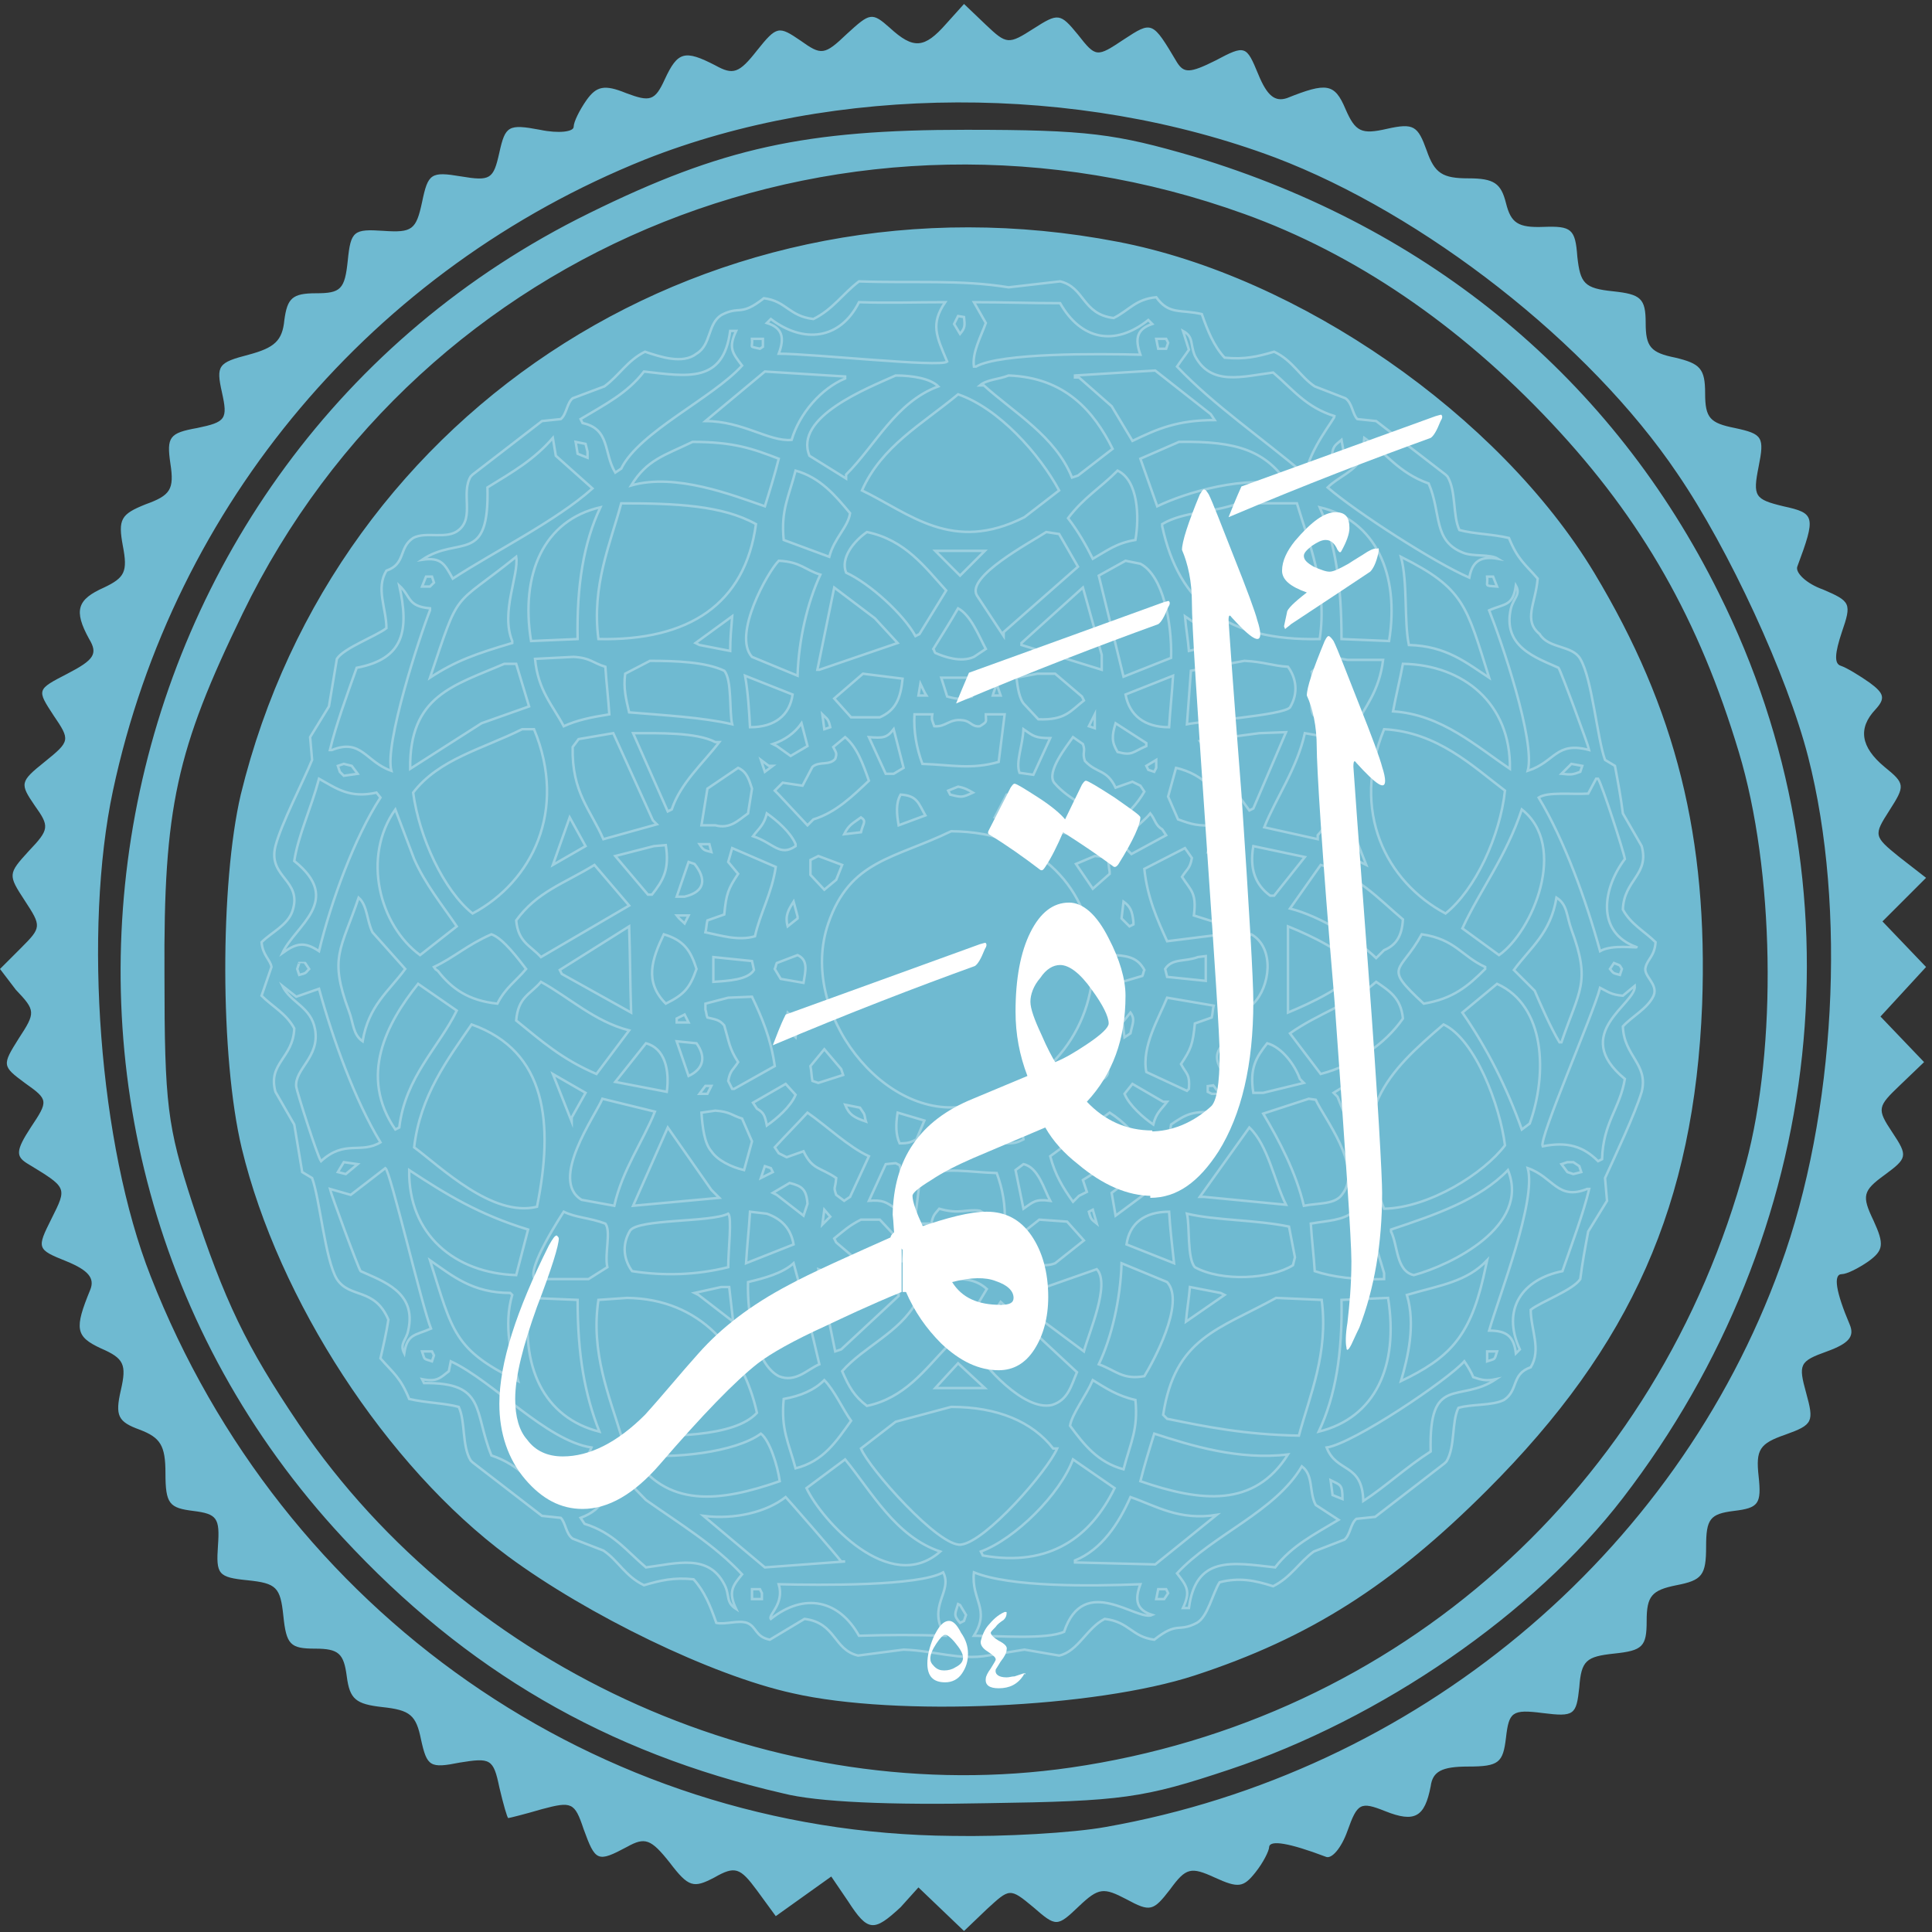 <?xml version="1.0" encoding="utf-8"?>
<!-- Generator: Adobe Illustrator 23.0.0, SVG Export Plug-In . SVG Version: 6.00 Build 0)  -->
<svg version="1.1"
	 id="svg2985" xmlns:cc="http://creativecommons.org/ns#" xmlns:dc="http://purl.org/dc/elements/1.1/" xmlns:inkscape="http://www.inkscape.org/namespaces/inkscape" xmlns:rdf="http://www.w3.org/1999/02/22-rdf-syntax-ns#" xmlns:sodipodi="http://sodipodi.sourceforge.net/DTD/sodipodi-0.dtd" xmlns:svg="http://www.w3.org/2000/svg"
	 xmlns="http://www.w3.org/2000/svg" xmlns:xlink="http://www.w3.org/1999/xlink" x="0px" y="0px" viewBox="0 0 195 195"
	 style="enable-background:new 0 0 195 195;" xml:space="preserve">
<rect x="0" y="0" width="195" height="195" fill="#333333" stroke="none"/>
<style type="text/css">
	.st0{fill:#6FBAD1;}
	.st1{fill:#FFFFFF;}
	.st2{opacity:0.32;fill:none;stroke:#FFFFFF;stroke-width:0.25;stroke-miterlimit:10;enable-background:new    ;}
</style>
<sodipodi:namedview  bordercolor="#666666" borderopacity="1" gridtolerance="10" guidetolerance="10" id="namedview2987" inkscape:current-layer="svg2985" inkscape:cx="97.5" inkscape:cy="97.5" inkscape:pageopacity="0" inkscape:pageshadow="2" inkscape:window-height="706" inkscape:window-maximized="1" inkscape:window-width="1366" inkscape:window-x="-8" inkscape:window-y="-8" inkscape:zoom="2.3538462" objecttolerance="10" pagecolor="#ffffff" showgrid="false">
	</sodipodi:namedview>
<path id="path2995" inkscape:connector-curvature="0" class="st0" d="M85.6,191.9l-1.7-2.5l-2.8,2l-2.8,2l-1.9-2.6
	c-1.7-2.3-2.2-2.5-4.3-1.3c-2.1,1.1-2.6,1-4.5-1.5c-1.9-2.4-2.5-2.6-4.3-1.6c-3,1.6-3.2,1.5-4.4-1.8c-0.9-2.7-1.2-2.8-4.2-2
	c-1.7,0.5-3.3,0.9-3.4,0.9c-0.1,0-0.5-1.4-0.9-3.1c-0.6-2.9-0.9-3-4-2.5c-3,0.6-3.3,0.4-3.9-2.3c-0.5-2.5-1.1-3-3.9-3.3
	c-2.7-0.3-3.3-0.8-3.6-3.1s-0.8-2.8-3.2-2.8c-2.5,0-2.9-0.4-3.2-3.3c-0.3-2.9-0.7-3.3-3.6-3.6c-3-0.3-3.2-0.6-3-3.5
	c0.2-2.8-0.1-3.2-2.5-3.5s-2.8-0.7-2.8-3.8c0-2.8-0.5-3.6-2.6-4.4c-2.2-0.8-2.5-1.4-1.9-4s0.3-3.2-2-4.2c-2.6-1.2-2.7-2-1.1-5.9
	c0.5-1.2-0.2-2-2.4-2.9c-3-1.2-3-1.3-1.5-4.3c1.6-3.2,1.6-3.1-2.5-5.6c-1.1-0.7-1.1-1.3,0.4-3.6c1.8-2.7,1.8-2.8-0.6-4.5
	c-2.3-1.7-2.3-1.8-0.6-4.5c1.7-2.6,1.7-2.8-0.3-4.9L0,97.8l2.1-2.1c2.1-2.1,2.1-2.2,0.4-4.8c-1.7-2.6-1.7-2.7,0.4-5
	C5,83.7,5,83.4,3.5,81.3c-1.5-2.2-1.5-2.4,1-4.4c2.6-2.1,2.6-2.2,0.9-4.7c-1.7-2.6-1.7-2.6,1.4-4.2c2.7-1.4,3.1-2,2.2-3.5
	c-1.6-2.9-1.2-4,1.5-5.2c2.1-1,2.4-1.6,1.9-4.2c-0.5-2.7-0.2-3.2,2.3-4.2c2.5-0.9,2.9-1.5,2.5-4.1c-0.4-2.7-0.1-3.1,2.7-3.6
	c2.9-0.6,3.1-0.9,2.5-3.6c-0.6-2.7-0.4-3,2.7-3.8c2.6-0.7,3.4-1.4,3.6-3.5c0.3-2.2,0.8-2.7,3.2-2.7c2.5,0,2.9-0.4,3.2-3.3
	c0.3-3,0.6-3.2,3.6-3c2.9,0.2,3.3-0.1,3.9-2.9c0.6-2.9,0.9-3.1,3.9-2.6s3.3,0.3,3.9-2.4c0.6-2.7,0.9-2.9,4.1-2.3
	c1.9,0.4,3.4,0.2,3.4-0.3s0.6-1.7,1.3-2.7c1-1.4,1.8-1.6,4-0.7c2.4,0.9,2.9,0.8,3.9-1.4c1.3-2.8,2-3,5.1-1.4c1.8,1,2.4,0.8,4.2-1.5
	c2-2.5,2.2-2.5,4.4-1c2.1,1.5,2.4,1.5,4.7-0.7c2.3-2.1,2.5-2.2,4.3-0.6c2.4,2.2,3.5,2.1,5.7-0.4l1.8-2l2.2,2.1c2.1,2,2.3,2,4.8,0.4
	s2.7-1.6,4.5,0.6c1.8,2.3,1.9,2.3,4.6,0.5c2.9-1.9,2.9-1.9,5.4,2.3c0.7,1.1,1.3,1.1,3.9-0.2c3-1.6,3.1-1.5,4.3,1.4
	c0.9,2.2,1.7,2.8,2.9,2.4c4-1.6,4.8-1.5,5.9,1.1c1,2.3,1.6,2.6,4.2,2c2.7-0.6,3.1-0.3,4,2.2c0.8,2.3,1.6,2.8,4.2,2.8
	c2.6,0,3.3,0.5,3.8,2.5s1.2,2.5,3.8,2.4c2.8-0.1,3.2,0.2,3.4,3c0.3,2.7,0.7,3.2,3.6,3.5c2.8,0.3,3.3,0.7,3.3,3.2c0,2.4,0.5,3,3,3.5
	c2.5,0.6,3,1.1,3,3.6s0.5,3,3,3.5c2.8,0.6,3,0.9,2.4,3.9s-0.4,3.3,2.5,4c3.2,0.7,3.3,1,1.4,6.1c-0.2,0.6,0.9,1.7,2.6,2.3
	c2.8,1.2,2.9,1.4,1.9,4.3c-0.7,2.1-0.8,3.2-0.1,3.4c0.6,0.2,1.9,1,2.9,1.7c1.5,1.1,1.6,1.6,0.6,2.7c-1.8,1.9-1.5,3.8,0.9,5.8
	c2.1,1.7,2.1,1.9,0.5,4.4s-1.6,2.6,1,4.7l2.7,2.1l-2.2,2.2L190,93l2.2,2.3l2.2,2.3l-2.3,2.5l-2.3,2.5l2.2,2.3l2.2,2.3l-2.4,2.3
	c-2.3,2.2-2.4,2.4-0.8,4.8c1.6,2.4,1.5,2.6-0.8,4.3c-2.2,1.6-2.3,2.1-1.1,4.6c1.1,2.4,1,3-0.5,4.1c-1,0.7-2.2,1.3-2.7,1.3
	c-0.9,0-0.6,1.8,0.8,5.1c0.5,1.2-0.1,1.9-2.3,2.7c-2.8,1-2.9,1.3-2.1,4.2c0.8,2.9,0.7,3.2-2.1,4.2c-2.6,0.9-3,1.5-2.7,4.2
	c0.3,2.8,0,3.2-2.5,3.5c-2.4,0.3-2.8,0.8-2.8,3.6c0,2.9-0.4,3.4-3,3.9c-2.5,0.5-3,1.1-3,3.6c0,2.6-0.4,3-3.3,3.3
	c-2.8,0.3-3.3,0.7-3.5,3.4c-0.3,2.8-0.5,3-3.7,2.6c-3.1-0.4-3.4-0.1-3.7,2.5c-0.3,2.5-0.7,2.9-3.8,2.9c-2.7,0-3.6,0.5-3.8,2
	c-0.6,3.1-1.6,3.7-4.6,2.5c-2.5-1-2.8-0.8-3.8,2c-0.6,1.7-1.6,2.9-2.2,2.6c-3.7-1.4-5.6-1.7-5.7-1c0,0.4-0.6,1.6-1.4,2.6
	c-1.2,1.5-1.7,1.6-4.1,0.5s-2.9-1-4.5,1.2c-1.7,2.2-2,2.3-4.4,1c-2.3-1.2-2.8-1.2-4.8,0.7c-2.2,2.1-2.3,2.1-4.6,0.1
	c-2.4-2-2.4-1.9-4.7,0.2l-2.3,2.2l-2.3-2.2l-2.3-2.2l-1.8,2C88.2,195,87.6,195,85.6,191.9L85.6,191.9z M111.6,184.4
	c31.2-5.5,57.5-27.3,68.1-56.6c5.6-15.3,6.7-36.2,2.8-51.4c-2.1-8.2-8-21-13.2-28.6c-8.9-13.2-25.6-26.2-40.6-31.9
	c-20-7.5-44.4-7.4-63.6,0.2c-27.4,11-47.5,34.7-53.7,63.7c-3,14.1-1.4,35.8,3.8,49c13.3,34,45.1,56.2,80.9,56.5
	C101.3,185.4,108.3,185,111.6,184.4z M79,181c-17.8-4.1-32-12.4-44.4-25.8C-3.8,113.9,8.8,46.4,59.5,21.5c13.4-6.6,21.8-8.4,38-8.4
	c12.3,0,15.1,0.4,23,2.7c23.9,7.2,42.3,22.5,53,44.1c14.7,29.4,10.9,64.5-9.7,91.3c-9,11.7-24.4,22.3-39.7,27.4
	c-8.7,2.9-10.8,3.2-24.5,3.4C89.9,182.2,82.5,181.9,79,181z M108.1,178.4c33-4.8,59.3-28.2,68.1-60.9c3.2-11.8,2.9-29.7-0.7-41.6
	c-4-13.3-9.7-23.4-18.9-33.2c-9.4-10-19.9-17.1-31-21.1c-39.6-14.3-83,3-101.1,40.3c-6.7,13.8-8,19.6-7.9,36.5
	c0,13.1,0.3,15.3,2.8,23c3.3,10,5.4,14.4,10.8,22.4C47.2,168.8,78.4,182.7,108.1,178.4z M80,170.9c-8.2-1.8-20.7-7.9-28.7-13.8
	C39,148,28.1,131.2,24.4,115.9c-2.2-9.2-2.2-26.7-0.1-35.7c9.6-39.3,48-63.6,88.5-55.8c18.3,3.5,38.5,17.5,48.1,33.4
	c8.3,13.8,11.5,26.8,10.9,43.6c-0.8,20.1-7.1,34.4-21.7,49c-9.6,9.6-17.9,14.9-29.5,18.7C110.5,172.4,90.5,173.3,80,170.9L80,170.9z
	 M59.5,112.4c-0.3-0.6-0.1-1,0.4-1c0.6,0,1.1,0.4,1.1,1s-0.2,1-0.4,1S59.8,113,59.5,112.4z M55.5,111.4c-0.3-0.6,0.1-1,0.9-1
	c0.9,0,1.6,0.4,1.6,1s-0.4,1-0.9,1S55.8,112,55.5,111.4z M63,97c0-0.5,6.7-3.6,7.8-3.6c0.3,0-0.3,0.6-1.4,1.4
	C67.2,96.4,63,97.8,63,97z M62,93c0-0.9,4-1.4,4.6-0.5c0.3,0.5-0.6,0.9-2,0.9C63.2,93.4,62,93.3,62,93z M43.2,90.4
	c0.2-0.7,1-1.5,1.8-1.8s1.1,0.1,0.9,0.9c-0.2,0.7-1,1.5-1.8,1.8C43.3,91.5,42.9,91.1,43.2,90.4z M62,89c0.5-0.5,2.6-0.5,5.2,0.1
	l4.3,1L66.3,90C63.2,90,61.5,89.6,62,89z M67.5,53.4c-0.3-0.5,0.1-1,0.9-1c0.9,0,1.6,0.5,1.6,1s-0.4,1-0.9,1S67.8,54,67.5,53.4z"/>
<g>
	<path class="st1" d="M70.5,136.6c2.3-2.6,5.3-4.9,9.1-6.9c2.2-1.2,6-2.9,11.4-5.3v6c-3.4,1.4-5.9,2.6-7.6,3.4
		c-3.3,1.5-5.6,2.8-6.9,3.8c-2.3,1.8-5.6,5.2-9.9,10.2c-2.6,3-5.2,4.5-7.8,4.5c-2.2,0-4.1-1-5.8-3s-2.6-4.6-2.6-7.6
		c0-4.1,1.7-9.4,5-16c0.4-0.7,0.6-1,0.8-1c0.1,0.1,0.2,0.2,0.2,0.3c0,0.7-0.7,3-2.2,6.9c-1.4,3.9-2.2,7-2.2,9.3
		c0,1.8,0.4,3.2,1.2,4.1c0.8,1.1,2,1.7,3.6,1.7c2.7,0,5.5-1.4,8.3-4.2C67,140.7,68.7,138.6,70.5,136.6L70.5,136.6z"/>
	<path class="st1" d="M79.3,102.4c6.1-2.2,12.7-4.6,19.6-7.1c0.4-0.1,0.6-0.2,0.6-0.1c0.1,0.1,0.1,0.3-0.1,0.6c-0.4,1-0.7,1.5-1,1.7
		c-5.8,2.1-12.6,4.7-20.4,8C78.4,104.5,78.7,103.6,79.3,102.4L79.3,102.4z"/>
	<path class="st1" d="M101,131.7c0.9,0,1.3-0.2,1.3-0.7c0-0.7-0.6-1.3-1.8-1.7c-1-0.4-2.5-0.4-4.4,0.1
		C97.1,131,98.7,131.7,101,131.7L101,131.7z M92.7,123.9c2.9-1,5.2-1.6,6.9-1.6c1.9,0,3.4,0.8,4.5,2.4s1.7,3.7,1.7,6.2
		c0,2.1-0.5,3.9-1.4,5.3c-0.9,1.4-2.1,2.1-3.6,2.1c-2,0-3.9-0.9-5.8-2.7c-1.5-1.5-2.7-3.2-3.6-5.3h4.1l-5.6-5.3
		c-0.1-0.3,0.3-0.7,1.2-1.1C92,123.6,92.6,123.5,92.7,123.9L92.7,123.9z"/>
	<path class="st1" d="M97.8,67.9c6.1-2.2,12.7-4.6,19.6-7.1c0.4-0.1,0.6-0.2,0.6-0.1c0.1,0.1,0.1,0.3-0.1,0.6c-0.4,1-0.7,1.5-1,1.7
		c-5.8,2.1-12.6,4.7-20.4,8C96.9,70,97.3,69.1,97.8,67.9L97.8,67.9z"/>
	<path class="st1" d="M107.5,82.7l1.7-3.5c0.2-0.3,0.3-0.4,0.4-0.4c0.2,0,1.2,0.6,2.9,1.7c1.7,1.2,2.6,1.8,2.6,2
		c0,0.7-0.7,2.3-2.2,4.7c-0.2,0.3-0.4,0.4-0.6,0.2c-1.5-1.1-3.1-2.2-5-3.4c-0.6,1.4-1.2,2.6-1.8,3.5c-0.2,0.3-0.3,0.4-0.5,0.3
		c-1.7-1.3-3.4-2.5-5.2-3.6c-0.1-0.1-0.1-0.2,0-0.4l2.2-4.3c0.2-0.3,0.3-0.4,0.4-0.4c0.2,0,1,0.5,2.4,1.4S107.1,82.2,107.5,82.7
		L107.5,82.7z"/>
	<path class="st1" d="M111.9,103.3c0-0.7-0.6-1.9-1.7-3.4c-1.2-1.7-2.3-2.5-3.2-2.5c-0.7,0-1.4,0.4-2,1.3c-0.7,0.8-1,1.7-1,2.4
		c0,0.7,0.4,1.8,1.1,3.3c0.6,1.4,1.1,2.3,1.4,2.8c1-0.4,2-1,3.2-1.8C111.2,104.4,111.9,103.7,111.9,103.3L111.9,103.3z M98.2,110.9
		l5.5-2.3c-0.8-2.1-1.2-4.2-1.2-6.5c0-3.3,0.5-6,1.5-8s2.3-3,3.9-3c1.4,0,2.8,1.2,4,3.6c1.1,2.1,1.7,4.1,1.7,5.8
		c0,4.4-1.3,7.9-3.9,10.7c1.8,1.9,4,2.9,6.6,2.9v6.6c-2.5,0-5-1.1-7.5-3.2c-1.4-1.1-2.5-2.3-3.3-3.7l-7.3,3.1
		c-1.6,0.7-3,1.4-4.2,2.2c-1.3,0.8-1.9,1.3-1.9,1.6c0,0.6,0.4,1.7,1.1,3.2c-0.7,1.4-1.7,1.8-2.9,1.1c-0.1-0.8-0.1-1.6-0.2-2.4
		C90.2,117,92.8,113.1,98.2,110.9L98.2,110.9z"/>
	<path class="st1" d="M126.5,101.1c0,6.4-1.2,11.4-3.5,15.1c-2,3.1-4.2,4.7-6.9,4.7v-6.7c2.1,0,4.2-0.8,6.1-2.5
		c0.6-0.5,0.9-2.3,0.9-5.3c0-1.8-0.5-9.3-1.4-22.5c-0.9-13.1-1.4-20.8-1.4-23.1c0-2.1-0.4-3.9-1-5.3c0-0.8,0.6-2.7,1.8-5.6
		c0.2-0.3,0.3-0.5,0.4-0.5c0.2,0,0.3,0.2,0.5,0.5c0.4,0.8,1.2,2.9,2.5,6.2c1.4,3.5,2.2,5.7,2.4,6.5c0.2,0.6,0.3,1.1,0.3,1.4
		c0,1-0.9,0.5-2.9-1.7c-0.2-0.3-0.3-0.2-0.3,0.3c0,0.1,0.4,6,1.3,17.5C126.1,92,126.5,98.9,126.5,101.1L126.5,101.1z"/>
	<path class="st1" d="M125.3,49.1c6.1-2.2,12.7-4.6,19.6-7.1c0.4-0.1,0.6-0.2,0.6-0.1c0.1,0.1,0.1,0.3-0.1,0.6c-0.4,1-0.7,1.5-1,1.7
		c-5.8,2.1-12.6,4.7-20.4,8C124.4,51.2,124.8,50.2,125.3,49.1L125.3,49.1z"/>
	<path class="st1" d="M139.1,55.9c-0.2,0.9-0.5,1.5-0.8,1.8c-1.2,0.8-3.9,2.6-8,5.3c-0.2,0.2-0.4,0.3-0.6,0.5c0-0.1-0.1-0.2-0.1-0.3
		l0.3-1.4c0-0.3,0.7-1,2-2c-1.7-0.6-2.5-1.3-2.5-2.2c0-1,0.5-2,1.3-3c1.7-2,3-2.9,4.1-2.9c1,0,1.4,0.5,1.4,1.6
		c0,0.6-0.3,1.4-0.8,2.3c-0.1,0.2-0.2,0.2-0.4-0.1c-0.3-0.7-0.7-1-1.2-1c-0.4,0-0.8,0.2-1.4,0.6c-0.5,0.4-0.8,0.7-0.8,1
		c0,0.4,0.3,0.7,1,1.1c0.7,0.3,1.2,0.5,1.6,0.5c0.4,0,1-0.3,1.9-0.8c0.6-0.4,1.3-0.8,1.9-1.2c0.5-0.3,0.9-0.4,1-0.3
		C139.2,55.2,139.2,55.5,139.1,55.9L139.1,55.9z"/>
	<path class="st1" d="M132.9,75.4c0-2.1-0.4-3.9-1-5.2c0-0.8,0.6-2.6,1.8-5.5c0.2-0.4,0.3-0.5,0.4-0.5c0.1,0,0.3,0.2,0.5,0.5
		c0.4,0.8,1.2,2.9,2.5,6.2c1.4,3.5,2.2,5.7,2.4,6.5c0.2,0.6,0.3,1.1,0.3,1.4c0,1-0.9,0.4-2.9-1.8c-0.2-0.3-0.3-0.2-0.3,0.4
		c0,0.2,0.5,7,1.5,20.4s1.4,21,1.4,22.6c0,5.2-0.8,9.7-2.3,13.6c-0.4,0.8-0.6,1.3-0.8,1.7l0,0c-0.3,0.6-0.5,0.7-0.5,0.3
		c-0.1-0.4-0.1-1.3,0.1-2.5c0.2-1.8,0.4-3.8,0.4-6.2c0-2.1-0.6-10.9-1.7-26.2C133.4,85.9,132.9,77.3,132.9,75.4L132.9,75.4z"/>
</g>
<polygon class="st1" points="91.1,126 91.1,130.4 95.7,130.4 "/>
<g>
	<path class="st1" d="M97.7,166.9c0,0.8-0.2,1.4-0.6,2s-1,0.9-1.7,0.9c-1.2,0-1.8-0.6-1.8-1.9c0-0.8,0.2-1.6,0.6-2.6
		c0.5-1.1,1-1.7,1.6-1.7c0.4,0,0.8,0.4,1.2,1.2C97.5,165.5,97.7,166.2,97.7,166.9L97.7,166.9z M97.2,167.3c0-0.4-0.3-0.9-0.8-1.5
		c-0.4-0.5-0.8-0.8-1-0.8s-0.5,0.3-0.9,0.9c-0.4,0.6-0.6,1.1-0.6,1.5c0,0.3,0.1,0.5,0.4,0.8s0.6,0.4,1,0.4s0.8-0.1,1.1-0.3
		C97,168,97.2,167.7,97.2,167.3L97.2,167.3z"/>
	<path class="st1" d="M103.3,169.1c-0.6,0.9-1.4,1.3-2.5,1.3c-0.9,0-1.4-0.3-1.3-1c0-0.2,0.2-0.6,0.5-1c0.3-0.5,0.5-0.8,0.5-0.9
		c0-0.2-0.2-0.4-0.8-0.8c-0.5-0.3-0.8-0.7-0.7-1.1c0.1-0.4,0.3-1,0.7-1.5c0.5-0.6,1-1.1,1.7-1.4c0,0,0,0,0.1,0s0.1,0,0.1,0.1
		c0,0.3-0.1,0.5-0.3,0.7c-0.3,0.2-0.6,0.4-0.8,0.7c-0.3,0.3-0.5,0.5-0.5,0.6c0,0.2,0.3,0.5,0.8,0.8c0.6,0.3,0.9,0.6,0.8,0.9
		c0,0.3-0.2,0.7-0.6,1.2c-0.3,0.5-0.5,0.8-0.5,0.8c-0.1,0.5,0.3,0.8,1.1,0.8c0.3,0,0.5-0.1,0.8-0.1c0.6-0.2,0.9-0.3,0.9-0.3
		c0.1,0,0.2,0,0.2,0v0.1C103.4,168.9,103.3,169,103.3,169.1L103.3,169.1z"/>
</g>
<path class="st2" d="M86.7,28.4c5.6,0.2,10.2-0.2,15.1,0.6l5.2-0.6c2.5,0.6,2.2,3.3,5.4,3.7c1.6-0.8,2.2-1.9,4.3-2.1
	c1.3,1.8,2.4,1.2,4.6,1.7c0.6,1.7,1.2,3.2,2.3,4.4c2,0.2,3.3-0.1,5-0.6c1.9,0.9,2.6,2.5,4.1,3.5l3.1,1.2c0.7,0.5,0.7,1.6,1.2,2.1
	l1.9,0.2l7,5.4l0.2,0.2c0.9,1.5,0.5,3.9,1.2,5.4c1.5,0.4,3.3,0.4,5,0.8c0.9,2.2,1.6,2.6,2.9,4.1c-0.2,2.5-1.5,4.2,0.2,5.6
	c0.9,1.5,3.3,1.1,4.1,2.5c1.2,2,1.7,8,2.5,10.2l1,0.6c0.3,1.6,0.6,3.2,0.8,4.8l1.9,3.3c0.8,2.9-1.8,3.4-1.9,6.4
	c0.8,1.5,2.2,2.2,3.3,3.3c-0.1,1.4-0.8,1.7-1,2.5c-0.3,0.9,1.3,1.7,0.8,2.9c-0.6,1.3-2.2,2.1-3.1,3.1c0.1,3,2.6,3.8,1.9,6.6
	c-0.7,2.3-2.7,6.5-3.7,8.7l0.2,2.3l-1.9,3.1c-0.3,1.6-0.6,3.2-0.8,4.8c-0.7,1.1-4,2.3-5,3.1c0,2,1.1,4,0,5.8c-2,0.7-1.2,2.3-2.7,3.3
	c-1.2,0.6-3.3,0.4-4.6,0.8c-0.7,1.4-0.3,3.9-1.2,5.4l-0.2,0.2l-7,5.4l-1.9,0.2c-0.6,0.5-0.6,1.6-1.2,2.1l-3.1,1.2
	c-1.5,1.1-2.3,2.6-4.1,3.5c-1.9-0.6-3.4-0.9-5.4-0.4c-0.7,1.1-1.2,3.5-2.3,4.1c-1.9,1-1.9-0.2-4.3,1.7c-2.3-0.3-2.5-1.8-5-2.1
	c-1.8,0.9-2.7,3.3-4.6,3.7l-3.5-0.6l-3.7,0.6c-2.9,0.5-5.4-0.5-8.5-0.6l-4.6,0.6c-2.5-0.6-2.2-3.3-5.4-3.7l-3.5,2.1
	c-1.5-0.3-1.3-1.3-2.3-1.7c-0.9-0.3-2.2,0.2-3.1,0c-0.6-1.7-1.2-3.2-2.3-4.4c-2-0.2-3.3,0.1-5,0.6c-1.9-0.9-2.6-2.5-4.1-3.5
	l-3.1-1.2c-0.7-0.5-0.7-1.6-1.2-2.1l-1.9-0.2l-7-5.4l-0.2-0.2c-0.9-1.5-0.5-3.9-1.2-5.4c-1.5-0.4-3.3-0.4-5-0.8
	c-0.9-2.2-1.6-2.6-2.9-4.1c0.3-1.3,0.6-2.6,0.8-3.9c-1.4-3.3-3.9-2.1-5.2-4.1c-1.2-2-1.7-8-2.5-10.2l-1-0.6l-0.8-4.8l-1.9-3.3
	c-0.8-2.9,1.8-3.4,1.9-6.4c-0.8-1.5-2.2-2.2-3.3-3.3l1-2.9c-0.1-0.7-0.9-1.2-1-2.5c1-1,2.6-1.7,3.1-3.1c1.1-3.2-2.5-3.4-1.7-6.6
	c0.6-2.3,2.8-6.5,3.7-8.7l-0.2-2.3l1.9-3.1l0.8-4.8c0.7-1.1,4-2.3,5-3.1c0-2-1.1-4,0-5.8c2-0.7,1.2-2.3,2.7-3.3
	c1.3-0.7,3.4,0.2,4.6-0.8c1.6-1.3,0.2-3.7,1.2-5.4l0.2-0.2l7-5.4l1.9-0.2c0.6-0.5,0.6-1.6,1.2-2.1L61,39c1.5-1.1,2.3-2.6,4.1-3.5
	c1.5,0.5,3.8,1.3,5.2,0.2c1.5-0.9,1.1-3,2.5-3.9c1.9-1,1.9,0.2,4.3-1.7c2.3,0.3,2.5,1.8,5,2.1C84.1,31.2,85,29.7,86.7,28.4z
	 M86.7,30.5c-1.9,3.8-5.6,4.2-8.9,1.7l-0.4,0.4c1.6,0.5,1.8,1.5,1.2,3.1c3.5,0,16.3,1.4,17,0.8c-1.1-2.6-1.7-3.8-0.2-6
	C92.3,30.5,89.8,30.6,86.7,30.5L86.7,30.5z M98.3,30.5c0.4,0.7,0.8,1.4,1.2,2.1c-0.5,1.4-1.4,3-1.2,4.4h0.2
	c2.5-1.4,12.3-1.3,16.6-1.2c-0.6-1.7-0.3-2.6,1.2-3.1l-0.4-0.4c-3.4,2.7-6.8,2-8.9-1.7C103.9,30.6,101.4,30.5,98.3,30.5L98.3,30.5z
	 M96.7,31.9l-0.4,0.8l0.6,1c0.5-0.6,0.5-0.8,0.4-1.7L96.7,31.9z M73.7,33.4C73,38.7,69.4,38,65,37.5c-1.7,2.2-3.9,3.3-6.4,4.8
	l0.2,0.4c2.8,0.6,2.1,3,3.3,5l0.6-0.4c1.8-3.7,9.2-7.1,12.2-10.4c-1-1.3-1.4-1.8-0.6-3.5H73.7L73.7,33.4z M119.4,33.4l0.6,1.9
	c-0.4,0.6-0.8,1.1-1.2,1.7c3.7,3.9,8.7,7.3,12.8,10.8h0.2c0.4-2.5,2.9-5.5,2.9-5.8c-2.9-0.9-4.2-2.7-6.2-4.4
	c-3.1,0.4-6.3,1.4-7.9-1.7C120.1,34.7,120.5,34,119.4,33.4z M75.9,34.2c0.1,1-0.4,0.7,0.8,1L77,35v-0.8H75.9z M116.7,34.2l0.2,1h0.8
	l0.2-0.6l-0.2-0.4H116.7L116.7,34.2z M77.2,37.5l-6,5c3.8,0,6.4,2.1,8.7,1.9c0.8-2.7,3-5.2,5.4-6.2V38L77.2,37.5z M114.9,37.5
	l-6.4,0.4v0.2h0.4l3.3,2.9l2.1,3.5c2.5-1.2,4.5-2.1,8.3-2.1l-0.4-0.6l-5.6-4.4L114.9,37.5L114.9,37.5z M90.4,37.9
	c-2.9,1.3-10.3,4.2-8.7,8.1l3.7,2.3v-0.4c3-3,5-7.3,9.3-8.9C93.9,38.2,92.1,37.9,90.4,37.9z M101.8,37.9c-1,0.4-2.2,0.4-2.9,1h0.4
	c3.1,2.8,7.2,5.1,8.9,9.3l0.6-0.2l3.5-2.7C110.4,41.5,107.5,38.1,101.8,37.9L101.8,37.9z M96.7,39.8c-3.6,3-7.7,5.2-9.7,9.7
	c4.8,2.3,9.1,6.4,16.4,2.7l3.5-2.7C104.9,45.8,100.8,41.2,96.7,39.8L96.7,39.8z M55.8,44.2c-1.9,2.2-4,3.4-6.6,5
	c0.2,7.9-2.9,4.8-6.6,7.3c2-0.3,2.3,0.5,3.1,1.9c4.3-2.8,10.4-5.8,14.1-9.1L56.1,46L55.8,44.2z M137.7,44.2l-0.2,1.9
	c-0.7,1.5-2.4,2-3.5,3.1c2.9,2.5,10.8,7.6,14.3,9.1c0.3-1.7,1.2-2.2,2.9-1.9c-0.8-0.5-2.5-0.2-3.5-0.6c-3.1-1.2-2.2-4-3.5-7
	C141.1,47.7,139.9,45.7,137.7,44.2L137.7,44.2z M135.4,44.4c-0.7,0.6-0.9,0.6-1,1.9l1.2-0.8L135.4,44.4z M58.1,44.6l0.2,1.2l1,0.4
	v-0.6l-0.2-0.8L58.1,44.6z M69.9,44.6C67,46,65.3,46.4,63.7,49c4.5-1.3,10.3,1,13.5,2.1c0.5-1.6,1-3.2,1.4-4.8
	C76,45.3,74.1,44.6,69.9,44.6L69.9,44.6z M119,44.6l-3.9,1.7l1.7,4.8c2.9-1.4,8.9-3.2,13.3-2.1C127.8,45.5,124.9,44.5,119,44.6
	L119,44.6z M80.3,47.5c-0.7,2.7-1.5,4-1.2,7l4.6,1.7c0.5-1.9,1.9-3,2.1-4.4C84.3,50,82.8,48.2,80.3,47.5z M112.8,47.5
	c-1.8,1.8-3.4,2.7-5,4.8c1,1.3,1.8,2.7,2.5,4.1c1.4-0.8,2.4-1.6,4.3-1.9C115,52.2,114.9,48.5,112.8,47.5z M62.7,50.8
	c-1.1,4.1-3,8.3-2.3,13.7c9.1,0.2,14.8-3.5,15.9-11.6C72.9,51,68.2,50.8,62.7,50.8z M125,50.8c-2.7,1-5.5,0.8-7.7,2.1v0.2
	c1.7,7.9,6.6,11.6,15.9,11.4c0.8-5.3-1.1-9.7-2.3-13.7H125L125,50.8z M58.3,64.5c-0.1-5.4,0.6-9.7,2.3-13.3c-5.7,1.3-8.1,6.7-7,13.5
	L58.3,64.5z M135.4,64.5l4.8,0.2c1.1-6.8-1.4-12.2-7-13.5C134.8,54.9,135.4,59,135.4,64.5z M87.5,53.7c-1.3,0.9-2.7,2.6-2.1,4.1
	c2.4,1.1,5.8,4.2,7,6.4l0.4-0.2l2.7-4.4C93.4,57.3,91.4,54.5,87.5,53.7z M105.6,53.7c-1.7,1.1-8.1,4.5-7,6.4l2.7,4.1v-0.4l7.5-6.6
	l-1.9-3.3L105.6,53.7z M94.4,55.6l2.5,2.5l2.5-2.5H94.4L94.4,55.6z M52.1,56.2c-6.6,5.3-5.6,3-8.7,12.2c2.6-1.7,4.6-2.4,8.3-3.5
	v-0.2C50.5,61.8,52.4,58,52.1,56.2L52.1,56.2z M141.4,56.2c0.7,2.6,0.3,6.5,0.8,8.9c3.8,0.1,5.8,1.8,8.1,3.3
	C148,61.1,147.8,59.4,141.4,56.2L141.4,56.2z M78.6,56.6c-1.1,1.1-4.7,7.5-2.7,9.7l4.6,1.9c0.1-3.6,1-7.4,2.3-10.2
	C81.2,57.5,80.8,56.7,78.6,56.6L78.6,56.6z M113.6,56.6l-2.7,1.5l2.5,10.2l4.8-1.9c0.1-3.5-0.8-8.3-3.1-9.5L113.6,56.6z M43,58.2
	l-0.4,1h0.8l0.4-0.4l-0.2-0.6H43L43,58.2z M150.1,58.2c0.1,1-0.4,0.9,1,1l-0.4-1H150.1z M40.3,59.1c1,4.5,0.5,7.4-4.3,8.3
	c-1,2.8-2.1,5.8-2.7,8.3h0.2c3-1.2,3.4,1.2,6,2.1c-0.7-2.7,2.8-13.4,3.9-16.2v-0.2C41.1,61.2,41.5,60.2,40.3,59.1z M153,59.1
	c-0.3,2.1-1.1,1.8-2.7,2.5c1.2,3,4.7,13.2,3.9,16.2c2.8-0.9,2.8-3,6.2-2.1c-0.1-0.5-2.9-8.1-3.1-8.3c-2.2-1-5.7-2.1-4.8-6
	C152.8,60.3,153.5,60,153,59.1z M84.2,59.3l-1.7,8.3h0.2l7.9-2.7l-2.3-2.5L84.2,59.3z M109.3,59.3l-6.2,5.6v0.2l8.1,2.5v-1.5
	L109.3,59.3z M96.7,61.4c-0.8,1.4-1.7,2.8-2.5,4.1c0.1,0.1,0.1,0.3,0.2,0.4c0.9,0.4,2.6,1,3.9,0.4l1.2-0.8
	C98.8,64.2,98,62.1,96.7,61.4L96.7,61.4z M73.9,62.2l-3.7,2.7l0.4,0.2l3.1,0.6C73.7,64.5,73.8,63.4,73.9,62.2L73.9,62.2z
	 M119.6,62.2c0.1,1.2,0.3,2.3,0.4,3.5l3.5-0.8L119.6,62.2z M57.9,66.3L54,66.5c0.3,3.2,1.8,4.7,2.9,6.8c1.3-0.6,2.7-0.9,4.6-1.2
	c-0.1-1.6-0.3-3.2-0.4-4.8C59.8,66.9,59.6,66.4,57.9,66.3L57.9,66.3z M134.3,66.3l-1.9,1.5c0.3,1.4-0.4,3.6,0.2,4.4
	c1.5,0.6,3,0.7,4.1,1.2c1.1-2.1,2.5-3.6,2.9-6.8H136L134.3,66.3z M65.6,66.7L63.1,68c-0.2,1.5,0.1,2.6,0.4,3.9
	c3.6,0.3,7.4,0.5,10.4,1.2c-0.3-1.2,0-4.5-0.8-5.4C71.2,66.8,68.2,66.7,65.6,66.7L65.6,66.7z M125.6,66.7l-5.4,1l-0.4,5.4
	c1.4-0.3,9.7-0.9,10.4-1.7c0.9-1.5,0.6-3-0.2-4.1C128.4,67.2,127.6,66.8,125.6,66.7L125.6,66.7z M50.9,67c-5.1,2.2-9.6,3.2-9.5,10.6
	l7.2-4.6l4.8-1.7L52.1,67H50.9L50.9,67z M141.6,67c-0.3,1.6-0.7,3.2-1,4.8c4.9,0.3,8.5,3.6,11.8,5.8C152.5,71,147.7,67.1,141.6,67
	L141.6,67z M87.1,68l-2.9,2.5l1.7,1.9h2.9c1.6-0.7,2.1-1.9,2.3-3.9L87.1,68z M104.7,68l-2.1,0.4c0.1,1,0.3,2.2,0.8,2.7l1.4,1.5
	c2.7,0.1,3.2-0.8,4.6-1.9l-0.2-0.4l-2.7-2.3L104.7,68L104.7,68z M75.7,73.4c2.5,0,4-1.2,4.3-3.3l-4.8-1.9
	C75.5,69.9,75.6,71.6,75.7,73.4z M118,73.4c0.1-1.7,0.3-3.5,0.4-5.2l-4.8,1.9C114,72.2,115.5,73.4,118,73.4L118,73.4z M95,68.4
	l0.6,1.9c1.1,0.3,1.3,0.3,2.5,0l0.6-1.9H95z M92.9,69l-0.2,1.2h0.8C93.3,69.9,93.1,69.4,92.9,69z M100.6,69
	c-0.1,0.4-0.3,0.8-0.4,1.2h0.8C100.9,69.9,100.7,69.4,100.6,69z M83,72.1l0.2,1.5l0.6-0.2C83.6,72.5,83.5,72.6,83,72.1z M92.3,72.1
	c-0.1,1.7,0.2,3.4,0.8,5c3,0.1,4.9,0.6,7.7-0.2c0.2-1.6,0.4-3.2,0.6-4.8h-1.9c0,0.8,0.2,0.7-0.6,1.2c-0.8,0.1-0.9-0.5-1.7-0.6
	c-1.4-0.2-1.7,0.7-2.9,0.6c-0.2-0.6-0.3-0.6-0.2-1.2H92.3L92.3,72.1z M110.5,72.1l-0.6,1.2l0.6,0.2V72.1z M80.9,73
	c-0.7,1-1.7,1.7-2.9,2.1l0.4,0.2l1.4,1l1.7-1L80.9,73z M112.6,73c-0.4,1.3-0.4,1.9,0.2,2.9c1.5,0.4,1.5,0,2.9-0.6V75L112.6,73z
	 M52.7,73.6c-4,2-8.4,3-11,6.4c0.6,4.5,3.1,9.9,6,12.2c6-3.2,9.6-10.4,6.2-18.6H52.7L52.7,73.6z M90.2,73.6
	c-0.7,0.9-1.1,0.9-2.5,0.8l1.7,3.7h0.8l1-0.6L90.2,73.6z M103.3,73.6c-0.1,1.8-0.8,3.3-0.4,4.4l1.4,0.2l1.7-3.7
	C104.5,74.5,104.3,74.3,103.3,73.6L103.3,73.6z M139.7,73.6c-3.4,8.3,0.2,15.4,6.2,18.6c3-2.4,5.5-7.8,6-12.4
	C148.6,77.3,145.1,73.9,139.7,73.6L139.7,73.6z M61.9,74l-3.5,0.6l-0.6,0.8c-0.1,4.6,1.8,6.3,3.1,9.3l5.4-1.5l-0.4-0.4L61.9,74z
	 M63.9,74l3.5,7.9l0.4-0.2c0.9-2.7,3.2-4.7,4.8-6.8h-0.4C70.3,73.9,66.5,74,63.9,74L63.9,74z M127.1,74l-6,0.8c1.7,2.3,3.3,4.7,5,7
	l0.4-0.2l3.3-7.7L127.1,74L127.1,74z M131.7,74c-0.8,3.6-2.9,6.5-4.1,9.5l5.4,1.2v-0.4c1.2-1.2,5.1-8,2.1-9.7L131.7,74z M85.3,74.4
	l-1.2,1c0.3,0.6,0.4,0.6,0.2,1.2c-0.6,0.7-1.6,0.2-2.3,0.8l-1,1.9L79,79l-0.8,0.8l0.4,0.4l2.9,3.1l0.6-0.6c2.3-0.7,4-2.4,5.6-3.9
	C87.1,77.1,86.5,75.4,85.3,74.4L85.3,74.4z M108.3,74.4c-0.7,1-2.7,3.5-1.9,4.6c1.5,1.8,4,2.6,5.6,4.4l0.4-0.4
	c1.3-0.6,2.4-1.9,3.1-3.1l-0.4-0.6l-0.8-0.4l-1.7,0.6c-0.9-1.9-1.9-1.4-3.1-2.7c-0.3-0.9,0.1-0.9-0.2-1.7L108.3,74.4z M76.8,76.7
	l0.4,1.2l0.8-0.6h-0.4L76.8,76.7z M116.7,76.7l-1,0.6l0.2,0.4l0.6,0.2l0.2-0.4L116.7,76.7L116.7,76.7z M34.7,77.1l-0.6,0.2l0.2,0.6
	l0.4,0.4l1.4-0.2l-0.6-0.8L34.7,77.1z M158.6,77.1l-1,1c1,0.1,1.1,0.1,1.9-0.2l0.2-0.6L158.6,77.1z M74.5,77.5l-3.1,2.1
	c-0.2,1.2-0.4,2.5-0.6,3.7h1.4c1.5,0.4,2.3-0.5,3.3-1.2l0.4-2.5C75.6,78.7,75.4,77.9,74.5,77.5L74.5,77.5z M123,83.3
	c0-1.5-0.3-3.1-1-3.9c-0.6-0.9-2-1.6-3.3-1.9l-0.8,2.9l1,2.3C120.3,83.2,120.8,83.4,123,83.3z M32.2,78.6c-0.8,3-2.1,5.7-2.5,8.3
	c5,4,0.1,6.5-1.2,9.3c1.4-1,2.2-1.2,3.7-0.2c1.2-5,3.6-11.5,6.2-15.5L38,80C35.3,80.6,34,79.6,32.2,78.6L32.2,78.6z M161.1,78.6
	l-0.8,1.5c-1.7,0.1-4.1-0.2-5,0.4c2.6,4.3,4.8,10.4,6.2,15.5c1.2-0.7,3.7-0.3,3.7-0.4c-4.2-1.5-3.4-6-1.2-8.9
	c-0.1-0.7-2.3-7.5-2.7-8.1H161.1L161.1,78.6z M96.7,79.4l-1,0.4l0.2,0.4c1.2,0.3,1.2,0.3,2.3-0.2C97.7,79.7,97.3,79.5,96.7,79.4
	L96.7,79.4z M90.9,80.2c-0.5,0.9-0.4,1.9-0.2,3.1l2.7-1C92.7,81.1,92.6,80.3,90.9,80.2z M101.6,80.2l-1.2,2.3l2.7,0.8
	c0.2-1.2,0.2-2.2-0.2-3.1L101.6,80.2L101.6,80.2z M39.9,81.7c-3.4,4.8-1.6,11.7,2.5,14.7l3.7-2.9c-1.5-2.2-3.2-4.3-4.3-6.8
	L39.9,81.7z M153.6,81.7c-1.6,4.8-4.2,8.1-6,12l3.7,2.7C154.7,94,158.3,85.4,153.6,81.7L153.6,81.7z M77.4,82.1
	c-0.3,1.2-0.8,1.5-1.4,2.3c2.1,0.7,2.7,2.1,4.3,1v-0.2C79.8,84,78.4,82.8,77.4,82.1z M116.1,82.1c-0.9,1.1-2.3,1.8-2.7,3.3l0.8,0.8
	l3.5-1.9l-0.4-0.6C116.6,83.3,116.6,82.7,116.1,82.1L116.1,82.1z M57.5,82.5l-1.7,4.8l3.3-1.9L57.5,82.5z M86.9,82.5
	c-0.8,0.6-1.2,0.7-1.7,1.7l1.7-0.2C87.1,83.1,87.5,82.9,86.9,82.5L86.9,82.5z M106.4,82.5c0.1,0.5,0.3,1,0.4,1.5l1.7,0.2
	C108,83.1,107.5,82.8,106.4,82.5z M136,82.5l-1.2,3.3l3.1,1.5L136,82.5z M96,83.9c-5.8,2.8-10.2,2.9-12.4,9.3
	c-3.1,9,5.7,20.1,14.1,18.4C115.1,108.4,114.5,84,96,83.9L96,83.9z M70.6,85.2c0.4,0.6,0.4,0.6,1.2,0.8l-0.2-0.8H70.6L70.6,85.2z
	 M122.1,85.2l-0.2,0.8c0.8-0.2,0.8-0.3,1.2-0.8H122.1z M66,85.4l-3.9,1l3.3,3.9h0.4c1.1-1.4,1.8-2.5,1.4-5L66,85.4L66,85.4z
	 M126.5,85.4c-0.4,2.3,0.2,3.9,1.7,5h0.4l3.1-3.9L126.5,85.4z M73.9,85.6L73.5,87l1,1.2c-1,1.5-1.2,2-1.4,4.1l-1.7,0.6
	c-0.1,0.4-0.1,0.8-0.2,1.2c1.5,0.3,3.3,0.9,5,0.4c0.5-2.3,1.7-4.3,2.1-7L73.9,85.6z M119.6,85.6l-4.1,2.1c0.3,2.9,1.3,5.1,2.3,7.3
	l4.8-0.6v-0.6c-0.1-0.3-0.1-0.6-0.2-0.8l-1.9-0.6c0.3-2.3-0.3-2.5-1.2-3.9c0.5-0.8,0.8-0.8,1-1.9L119.6,85.6z M82.6,86.4l-0.8,0.4
	v1.5l1.4,1.5l1.2-1l0.6-1.5L82.6,86.4z M110.5,86.4l-1.9,0.8l1.7,2.5l1.7-1.5V88c-0.1-0.5-0.1-1-0.2-1.5L110.5,86.4z M69.5,87
	l-1.2,3.5h0.8c2.1-0.5,2.2-1.8,1-3.3L69.5,87z M124,87l-1.2,1c-0.1,2.2,0.7,2.5,2.7,2.5L124,87z M60,87.3c-3.1,1.9-5.8,2.7-7.9,5.6
	c0.2,2.2,1.4,2.5,2.5,3.7l8.9-5.2L60,87.3z M133.3,87.3l-3.1,4.4c3.1,0.8,6.6,3,8.7,5l0.8-0.8c1.2-0.5,1.8-1.4,1.9-3.1
	C139,90.6,137,88.3,133.3,87.3L133.3,87.3z M36.2,90.6c-1.8,5.3-3,6-1,11.4c0.5,1.3,0.4,2.4,1.4,3.1c0.6-3.6,2.6-5,4.3-7.3l-3.3-3.7
	C37,92.9,37.1,91.4,36.2,90.6z M157.1,90.6c-0.6,3.6-2.6,5-4.3,7.3l2.1,2.1c0.6,1.4,1.6,3.7,2.5,5.2h0.2c1.8-5.3,3-6,1-11.4
	C158.1,92.4,158.2,91.3,157.1,90.6L157.1,90.6z M80.1,91c-0.5,0.8-0.9,1.4-0.6,2.5l1-0.8v-0.2L80.1,91z M113.4,91l-0.2,1.7l0.8,0.8
	l0.4-0.2v-0.2C114.3,92,114.1,91.5,113.4,91L113.4,91z M68.3,92.4c0.3,0.4,0.5,0.5,0.8,0.8l0.4-0.8H68.3L68.3,92.4z M124.2,92.4
	c0.4,1-0.1,0.4,0.8,0.6l0.4-0.4v-0.2H124.2z M63.5,93.5l-7,4.4l0.2,0.4l7,3.9C63.6,99.3,63.6,96.4,63.5,93.5L63.5,93.5z M130,93.5
	v8.7c2.4-1,5.6-2.5,7.2-4.4C135.5,96,132.5,94.5,130,93.5L130,93.5z M49.6,94.3c-2.5,1.1-3.7,2.3-5.8,3.3c0.3,0.4,0,0.1,0.4,0.4
	c1.4,1.8,3.1,3,6,3.3c0.8-1.6,1.9-2.3,2.9-3.5C52.4,96.9,50.8,94.7,49.6,94.3L49.6,94.3z M67,94.3c-1.2,2.5-2,4.8,0.2,7
	c1.8-0.9,2.4-1.5,3.1-3.5C69.7,95.9,69,94.9,67,94.3L67,94.3z M126.3,94.3c-1.5,1.2-2.1,1.5-2.9,3.5c0.7,2,1.3,2.7,3.1,3.5
	C128.2,99.6,128.7,95.7,126.3,94.3L126.3,94.3z M143.5,94.3c-2.2,4-4,3.1,0.2,7c3-0.5,4.5-1.8,6.2-3.5v-0.2
	C147.5,96.5,146.9,94.8,143.5,94.3L143.5,94.3z M80.5,96.4l-2.1,0.8c-0.1,0.2-0.1,0.4-0.2,0.6l0.6,1l2.3,0.4
	C81.3,98,81.6,96.9,80.5,96.4z M112.6,96.4v2.9l2.7-0.8c0.1-0.2,0.1-0.4,0.2-0.6C114.9,96.8,114.1,96.5,112.6,96.4z M72,96.6v2.5
	c1.5-0.1,3.5-0.2,4.1-1.2L75.9,97L72,96.6z M120.9,96.6c-1.3,0.5-2.6,0.1-3.3,1.2l0.2,0.8l3.9,0.4v-2.5L120.9,96.6L120.9,96.6z
	 M30.2,97.2L30,97.8l0.2,0.6c0.8-0.2,0.6-0.2,1-0.6l-0.4-0.6C30.8,97.2,30.2,97.2,30.2,97.2z M162.9,97.2l-0.4,0.6
	c0.4,0.5,0.3,0.4,1,0.6l0.2-0.6C163.4,97.3,163.6,97.5,162.9,97.2L162.9,97.2z M54.6,99.1c-1.1,1.3-2.3,1.5-2.5,3.9
	c2.6,2.1,4.6,3.9,8.1,5.4l3.3-4.4C60,103.1,57.5,100.7,54.6,99.1z M138.9,99.1c-2.5,2.2-5.9,3.2-8.7,5.2l3.1,4.1
	c3.4-0.9,6.5-3,8.3-5.6C141.4,100.7,140.2,100,138.9,99.1z M42.2,99.3c-3.2,4-6,9.3-2.3,14.7l0.4-0.2c0.6-5.1,4-8.1,5.8-11.8
	L42.2,99.3z M151.1,99.3l-3.5,2.9c2.5,3.6,4.5,7.6,6,11.8l0.8-0.6C156.2,108.4,156,101.5,151.1,99.3L151.1,99.3z M28.5,99.5
	c0.8,1.7,2.9,2.1,3.3,4.4c0.5,2.8-2.1,4-1.9,5.8c0.1,0.6,2.1,6.9,2.5,7.5c2.4-2.2,4-0.7,6-1.9c-2.6-4.3-4.8-10.4-6.2-15.5l-2.3,0.8
	L28.5,99.5z M165,99.5l-1.2,1c-1.2-0.1-1.5-0.4-2.3-0.8c-0.7,2.7-6.2,15.2-5.8,16c2.5-0.5,4.1,0,5.6,1.5l0.4-0.2
	c0.1-3.7,1.8-5.1,2.3-8.1C158.4,104.3,165.2,101.3,165,99.5z M73.5,100.7l-2.3,0.6v0.6c0.1,0.3,0.1,0.6,0.2,0.8
	c0.8,0.2,1.2,0.2,1.7,0.8c0.5,1.7,0.5,2.3,1.4,3.7c-0.5,0.8-0.8,0.8-1,1.9l0.4,0.8h0.2l4.1-2.3c-0.4-2.8-1.3-4.9-2.3-7L73.5,100.7
	L73.5,100.7z M117.8,100.7c-0.8,2-2.6,4.9-2.1,7.5l4.1,1.9l0.2-0.2c0.1-1.5-0.2-1.4-0.8-2.5c1-1.5,1.2-2,1.4-4.1l1.7-0.6
	c0.1-0.4,0.1-0.8,0.2-1.2L117.8,100.7z M79.5,102.2c-0.2,1.1,0,1.8,0.8,2.5l0.2-1.7L79.5,102.2z M114.1,102.2l-0.8,1l0.2,1.5
	l0.6-0.4C114.3,103.3,114.6,102.9,114.1,102.2L114.1,102.2z M69.1,102.4l-0.8,0.4v0.4h1.2L69.1,102.4z M124.4,102.4l-0.2,0.8h1.2
	v-0.4L124.4,102.4z M47.6,103.4c-2.4,3.5-5.2,7.2-5.8,12.4c2.7,2,7.9,7.1,12.4,6C55.9,113.4,55.2,106.1,47.6,103.4z M145.7,103.4
	c-5.5,4.7-10,8.9-6,18.6c4.6-0.1,10.1-3.6,12.2-6.4C151.4,111.6,148.9,104.9,145.7,103.4z M68.3,105.1l1.2,3.5
	c1.5-0.7,1.8-1.9,0.8-3.3L68.3,105.1z M123.8,105.1c-1.3,1-1.2,2.1-0.2,3.3l0.6,0.2v-0.4l1.2-3.1H123.8z M65.2,105.3l-3.1,3.9l5.2,1
	C67.6,108,67.1,105.8,65.2,105.3L65.2,105.3z M127.9,105.3c-1.1,1.4-1.8,2.5-1.4,5h1l4.1-1l-0.4-0.4
	C130.7,107.5,129.4,105.7,127.9,105.3L127.9,105.3z M83.2,105.9l-1.4,1.7c0.1,0.5,0.1,1,0.2,1.5l0.6,0.2l2.5-0.8l-0.2-0.6
	L83.2,105.9z M110.3,105.9l-1.7,2.5c1.3,0.3,1.8,1,2.9,0.4c0.4-0.4,0.3-0.4,0.4-1.2L110.3,105.9z M55.8,108.4l1.9,4.8v-0.4l1.4-2.5
	L55.8,108.4z M137.7,108.4l-3.1,1.9l0.4,0.4l1,2.5l0.4-0.2C136.8,111.4,137.2,109.9,137.7,108.4L137.7,108.4z M79.3,109.4l-3.3,1.9
	l0.4,0.6c0.7,0.4,0.8,0.7,1,1.7c1-0.7,2.4-1.9,2.9-3.1L79.3,109.4z M114.3,109.4l-0.8,1c0.5,1.2,1.9,2.4,2.9,3.1
	c0.3-1.2,0.8-1.5,1.4-2.3h-0.4L114.3,109.4z M71.2,109.6l-0.6,0.8h0.8l0.4-0.8H71.2L71.2,109.6z M121.9,109.6v0.6l0.4,0.2h0.8
	l-0.6-0.8C122.5,109.6,121.9,109.6,121.9,109.6z M60.8,110.9c-0.7,1.7-5.4,8.2-2.1,10.2l3.3,0.6c0.8-3.6,2.9-6.5,4.1-9.5L60.8,110.9
	z M132.1,110.9l-4.6,1.5c1.6,2.7,3.3,5.9,4.1,9.3c1.5-0.3,3.2-0.1,3.9-1.2c2.1-2.7-1.9-7.7-2.7-9.5L132.1,110.9L132.1,110.9z
	 M85.3,111.5c0.4,1,0.9,1.3,2.1,1.7c-0.1-0.3-0.1-0.6-0.2-0.8l-0.4-0.6L85.3,111.5z M108.3,111.5l-1.4,0.2c-0.1,0.5-0.3,1-0.4,1.5
	h0.2C107.6,112.8,108.3,112.3,108.3,111.5L108.3,111.5z M72.2,112.1l-1.4,0.2c0.1,1.5,0.3,3.1,1,3.9c0.6,0.9,2,1.6,3.3,1.9l0.8-2.9
	l-1-2.3C73.9,112.6,73.7,112.2,72.2,112.1z M123,112.3c-2.6-0.2-3.2,0.1-4.8,1.2l-0.4,2.5l0.8,2.1c1.6-0.3,2.7-1.2,3.7-2.1
	C122.5,114.8,122.7,113.6,123,112.3L123,112.3z M81.5,112.3c-1.1,1.2-2.2,2.3-3.3,3.5l0.4,0.6l0.8,0.4l1.7-0.6
	c0.9,1.9,1.7,1.6,3.3,2.7c-0.1,1.2-0.3,0.8,0,1.7l0.8,0.6l0.6-0.4l1.9-4.1C85.7,115.8,83.5,113.7,81.5,112.3L81.5,112.3z
	 M90.6,112.3c-0.2,1.2-0.2,2.2,0.2,3.1c0.9,0,1.1-0.1,1.7-0.4l0.8-1.9L90.6,112.3z M102.9,112.3l-2.1,0.8l-0.4,0.2l1.2,2.1
	c0.9,0,1.1-0.1,1.7-0.4C103.1,114.1,103,113.2,102.9,112.3L102.9,112.3z M112,112.3l-6,4.4c0.5,1.9,1.3,3.2,2.3,4.6l0.6-0.6l0.8-0.4
	l-0.4-1.2c1.6-1,2.3-1.4,3.5-2.7l1.9,0.4l0.8-0.8C114.6,114.4,113.4,113.2,112,112.3L112,112.3z M67.4,113.8l-3.5,7.9l8.7-0.8
	l-0.8-0.8L67.4,113.8z M126.1,113.8l-5,7h0.4l8.3,0.8C128.6,119.2,128,115.6,126.1,113.8L126.1,113.8z M96.7,115l-1,0.6l0.2,0.4
	c1.1,0.1,1.6,0.2,2.3-0.4L96.7,115z M34.7,117.3l-0.6,1l0.8,0.2l1.2-1L34.7,117.3z M158.2,117.3l-0.6,0.2l0.6,0.8l0.6,0.2l0.8-0.2
	l-0.2-0.6l-0.6-0.4H158.2z M89.4,117.5l-1.7,3.7c1.4-0.1,1.7,0.1,2.7,0.8c0.1-1.8,0.8-3.3,0.4-4.4l-0.4-0.2L89.4,117.5L89.4,117.5z
	 M103.3,117.5l-0.8,0.6l0.8,3.9c1-0.7,1.2-1,2.7-0.8C105.4,120.1,104.8,117.8,103.3,117.5z M77.2,117.7l-0.4,1.2l1.2-0.6l-0.2-0.4
	L77.2,117.7z M116.3,117.7l-0.6,0.6h0.4l0.8,0.6L116.3,117.7z M38.9,117.9l-3.5,2.7l-2.1-0.6c0.1,0.5,2.9,8.1,3.1,8.3
	c2.2,1,5.7,2.1,4.8,6c-0.2,1-0.9,1.3-0.4,2.3c0.3-2,1.1-1.8,2.7-2.5C42.6,131.9,39.4,118.2,38.9,117.9L38.9,117.9z M154.2,117.9
	c0.9,3.3-2.9,12.9-3.9,16.4c1.8,0,2.5,0.6,2.7,2.3l0.4-0.4c-1.9-4.1,0.3-7.1,4.3-7.9c1-2.9,2.1-5.8,2.7-8.3h-0.2
	C157.2,121.2,156.8,118.8,154.2,117.9L154.2,117.9z M41.3,118.1c-0.1,6.5,4.6,10.4,10.8,10.6l1.2-4.6
	C48.4,122.6,45.1,120.6,41.3,118.1L41.3,118.1z M92.3,123.5H94c0.2-0.9,0.3-0.9,0.8-1.5c2.1,0.6,2.7,0,4.1,0.2
	c0.7,0.4,0.6,0.3,0.8,1.2h1.7c0.1-1.7-0.2-3.4-0.8-5c-3-0.1-4.9-0.6-7.7,0.2C92.7,120.3,92.5,121.9,92.3,123.5L92.3,123.5z
	 M152.2,118.1c-2.9,3-7.3,4.5-11.8,6v0.2c0.7,1.4,0.5,4,2.3,4.4C146.4,127.7,154.5,123.8,152.2,118.1L152.2,118.1z M79.7,119.4
	l-1.7,1l0.4,0.2l2.7,2.1l0.4-1.2C81.4,120,80.9,119.7,79.7,119.4L79.7,119.4z M113.6,119.4c-0.5,0.3-1,0.7-1.4,1l0.4,2.3l3.1-2.3
	L113.6,119.4z M83.2,122.1l-0.2,1.5l0.8-0.8L83.2,122.1z M110.3,122.1l-0.4,0.2c0.2,0.8,0.3,0.8,0.8,1.2L110.3,122.1z M56.9,122.3
	c0,0-3.9,5.9-2.9,6.8h5.4l1.9-1.2c-0.3-1.4,0.4-3.6-0.2-4.4C59.5,122.9,58.1,122.9,56.9,122.3L56.9,122.3z M75.7,122.3
	c-0.1,1.7-0.3,3.5-0.4,5.2l4.8-1.9c-0.3-1.7-1.3-2.6-2.7-3.1L75.7,122.3z M118,122.3c-2.5,0-4,1.2-4.3,3.3l4.8,1.9
	C118.3,125.7,118.1,124,118,122.3L118,122.3z M136.6,122.3c-1.1,0.9-2.6,0.9-4.3,1.2c0.1,1.6,0.3,3.2,0.4,4.8c1.8,0.6,4.2,0.9,7,0.8
	v-0.6C138.9,125.8,138.4,124,136.6,122.3L136.6,122.3z M73.5,122.5c-1.8,0.9-9,0.5-9.9,1.7c-0.9,1.5-0.6,3,0.2,4.1
	c3.2,0.5,6.5,0.4,9.7-0.4C73.5,126.2,73.9,122.9,73.5,122.5L73.5,122.5z M119.8,122.5c0.3,1.2,0,4.5,0.8,5.4
	c2.7,1.5,7.7,1.2,9.9-0.2l0.2-0.8l-0.6-3.1C126.7,123.1,122.8,123.2,119.8,122.5L119.8,122.5z M86.9,123.1c-1.2,0.6-1.7,1.1-2.7,1.9
	l0.2,0.4l2.7,2.3l3.9-0.4c-0.1-1-0.3-2.2-0.8-2.7l-1.4-1.5L86.9,123.1L86.9,123.1z M104.9,123.1l-1.9,1.5c-0.1,0.9-0.3,1.8-0.4,2.7
	c1.3,0.1,2.7,0.7,3.9,0.2l2.9-2.3l-1.7-1.9L104.9,123.1z M96.4,125c-0.8,0.7-1,1-1.4,2.1v0.2h3.7V127l-0.6-1.7L96.4,125z
	 M92.7,125.4l0.2,1.2l0.6-1L92.7,125.4z M100.2,125.4l0.6,1.2l0.2-1.2H100.2z M43.4,127.2c2.3,7.3,2.4,9,8.9,12.2
	c-0.7-2.4-1.5-5.7-0.6-8.7l-0.2-0.2C47.7,130.5,45.7,128.8,43.4,127.2z M150.1,127.2c-2.1,2.2-4.7,2.5-8.1,3.5
	c0.9,3,0.1,6.3-0.6,8.7c4.8-2.3,6.9-4.4,8.3-10.4L150.1,127.2z M80.1,127.5c-1.1,1-2.9,1.5-4.6,1.9c-0.1,3.5,0.8,8.3,3.1,9.5
	c1.7,0.7,2.9-0.7,4.1-1.2C81.9,134.2,81,130.8,80.1,127.5z M113.2,127.5c-0.1,3.6-1,7.5-2.3,10.2c1.7,0.6,2.4,1.6,4.6,1.2
	c0.8-1.3,4.2-7.4,2.3-9.5L113.2,127.5z M82.6,128.1l1.7,8.3l0.6-0.2l5.8-5.4v-0.2L82.6,128.1z M110.7,128.1l-7.7,2.7l2.5,2.7
	l3.9,2.9C109.9,134.5,112.1,129.6,110.7,128.1L110.7,128.1z M95.4,129.1l-1.2,1c0.1,0.1,0.3,0.3,0.4,0.4c0.4,1.4,1.2,2.7,2.3,3.7
	l0.4-0.2c0.8-1.3,1.5-2.6,2.3-3.9C98.6,129.2,97.5,129,95.4,129.1z M72.8,129.9l-2.7,0.6l0.4,0.2l3.5,2.7l-0.4-3.5H72.8L72.8,129.9z
	 M120.1,129.9c-0.1,1.2-0.3,2.3-0.4,3.5l3.9-2.7l-0.4-0.2L120.1,129.9z M58.3,131.2l-4.8-0.2c-1.1,6.9,1.4,12.1,7,13.5
	C59,140.7,58.3,136.7,58.3,131.2L58.3,131.2z M63.3,131l-2.9,0.2c-0.8,5.3,1.1,9.7,2.3,13.7c4.8,0.1,11.4,0.2,13.7-2.3
	C75,136.3,70.7,131.1,63.3,131L63.3,131z M128.8,131c-5.8,3.2-10.2,4-11.4,11.8l0.4,0.4c3.9,0.8,7.8,1.6,13.3,1.7
	c1.1-4.1,3-8.3,2.3-13.7L128.8,131z M135.4,131.2c0.1,5.4-0.6,9.7-2.3,13.3c5.7-1.4,8.1-6.6,7-13.5L135.4,131.2z M92.5,131.4
	c-1.7,3.1-5.3,4.5-7.5,7c0.7,1.6,1.2,2.5,2.5,3.5c3.8-0.8,5.8-3.6,8.1-6L92.5,131.4z M101,131.4l-2.9,4.4c1.1,2,5.3,6.7,8.1,6
	c1.6-0.5,1.9-1.9,2.5-3.3C106.1,136.1,103.6,133.7,101,131.4L101,131.4z M42.6,136.4c0.3,0.9,0.1,0.7,1,1l0.2-0.6l-0.2-0.4H42.6z
	 M150.1,136.4v1c0.9-0.3,0.7-0.1,1-1H150.1z M45.5,137.4l-0.2,1c-0.9,0.7-1.2,1.1-2.7,0.8l0.2,0.4c6.3-0.1,5,2.9,6.8,7.3
	c3,1,4.2,3,6.4,4.6c0.1-3.8,2.7-2.8,3.7-5.4C55.1,145.4,49.8,139.4,45.5,137.4L45.5,137.4z M147.8,137.4c-1.7,1.9-11.2,8.3-13.9,8.7
	c1,2.6,3.6,1.5,3.7,5.4c2.3-1.5,4.3-3.4,6.8-5c-0.2-7.9,2.9-4.8,6.6-7.3c-1,0.2-1.4,0.1-2.3-0.2C148.5,138.5,148.2,138,147.8,137.4
	L147.8,137.4z M96.7,137.6l-2.3,2.5h5L96.7,137.6z M83.2,139.3c-1,1-2.4,1.6-4.1,1.9c-0.3,3.1,0.5,4.4,1.2,7
	c2.8-0.7,4.1-2.7,5.6-4.8C85.1,142.3,84.2,140.3,83.2,139.3L83.2,139.3z M110.3,139.3c-0.7,1.6-2.1,3.4-2.3,4.6
	c1.4,1.9,2.8,3.7,5.4,4.4c0.7-2.7,1.5-4,1.2-7C112.8,140.9,111.6,140.1,110.3,139.3L110.3,139.3z M96,142l-5.6,1.5l-3.5,2.7
	c0.8,2,7.9,10,10.1,9.7c2.5-0.3,8.7-7.4,9.7-9.7h-0.4C104.2,143.5,100.7,142,96,142L96,142z M76.8,144.7c-2.6,1.9-8.9,2.6-13,2.1
	c3.4,5.5,8.9,4.8,14.9,2.7C78.5,148,77.7,145.4,76.8,144.7L76.8,144.7z M116.5,144.7c-0.5,1.6-1,3.2-1.4,4.8
	c6.1,2.1,11.5,2.7,14.9-2.7C125,147.4,120.2,145.9,116.5,144.7L116.5,144.7z M85.3,147.3l-3.9,2.9c1.5,3.2,8.4,10.9,13.5,6.4
	C90.4,155.1,88,150.6,85.3,147.3L85.3,147.3z M108.3,147.3c-1.3,3.5-5.8,8-9.3,9.3l0.2,0.4c6.8,1.2,10.9-1.9,13.3-6.8L108.3,147.3z
	 M61.9,148c-0.4,2.7-0.9,4.3-3.3,5.2l0.4,0.6c2.9,0.9,4.2,2.7,6.2,4.4c3.1-0.4,6.3-1.4,7.9,1.7c0.6,1.1,0.1,1.8,1.2,2.5
	c-0.8-1.7-0.4-2.3,0.6-3.5c-2.8-3-6.3-5.1-9.7-7.5L61.9,148z M131.4,148c-2.7,4.6-9,6.9-12.6,10.8c1,1.3,1.4,1.8,0.6,3.5h0.6
	c0.7-5.3,4.3-4.6,8.7-4.1c1.7-2.2,3.9-3.3,6.4-4.8l-2.3-1.5C132.1,150.6,132.6,148.9,131.4,148L131.4,148z M59.2,149.4l-1,0.8v1
	l1-0.6V149.4L59.2,149.4z M134.3,149.4l0.2,1.5l1,0.4C135.5,149.8,135.3,149.9,134.3,149.4L134.3,149.4z M79.3,151.1
	c-1.9,1.5-5.1,2.3-8.3,1.9l6.2,5.2l8.1-0.6h-0.4C84.4,156.9,79.4,151.2,79.3,151.1L79.3,151.1z M114.1,151.1
	c-1.2,2.7-2.9,5.3-5.6,6.4v0.2l8.1,0.2l6.2-5C119,153.5,116.7,152,114.1,151.1L114.1,151.1z M95.2,158.7c-2.5,1.4-12.3,1.3-16.6,1.2
	c0.6,2-1.1,3.1-0.8,3.5c3.4-2.7,6.9-1.9,8.9,1.7c3.1-0.1,5.6-0.1,8.7,0C93.5,162.1,96.2,160.7,95.2,158.7L95.2,158.7z M98.3,158.7
	c-0.3,2.8,1.7,3.7,0,6.4c2.5,0,7.3,0.4,9.1-0.4c2-6,7.4-1,8.9-1.7c-1.6-0.5-1.8-1.5-1.2-3.1C110,160.1,102,160.2,98.3,158.7
	L98.3,158.7z M75.9,160.4v1h1v-0.6l-0.2-0.4H75.9L75.9,160.4z M116.9,160.4l-0.2,1h0.8l0.4-0.6l-0.2-0.4H116.9L116.9,160.4z
	 M96.7,161.9c-0.3,1-0.5,1.1,0.2,1.9l0.4-0.2l0.2-0.6l-0.6-1L96.7,161.9L96.7,161.9z"/>
</svg>

